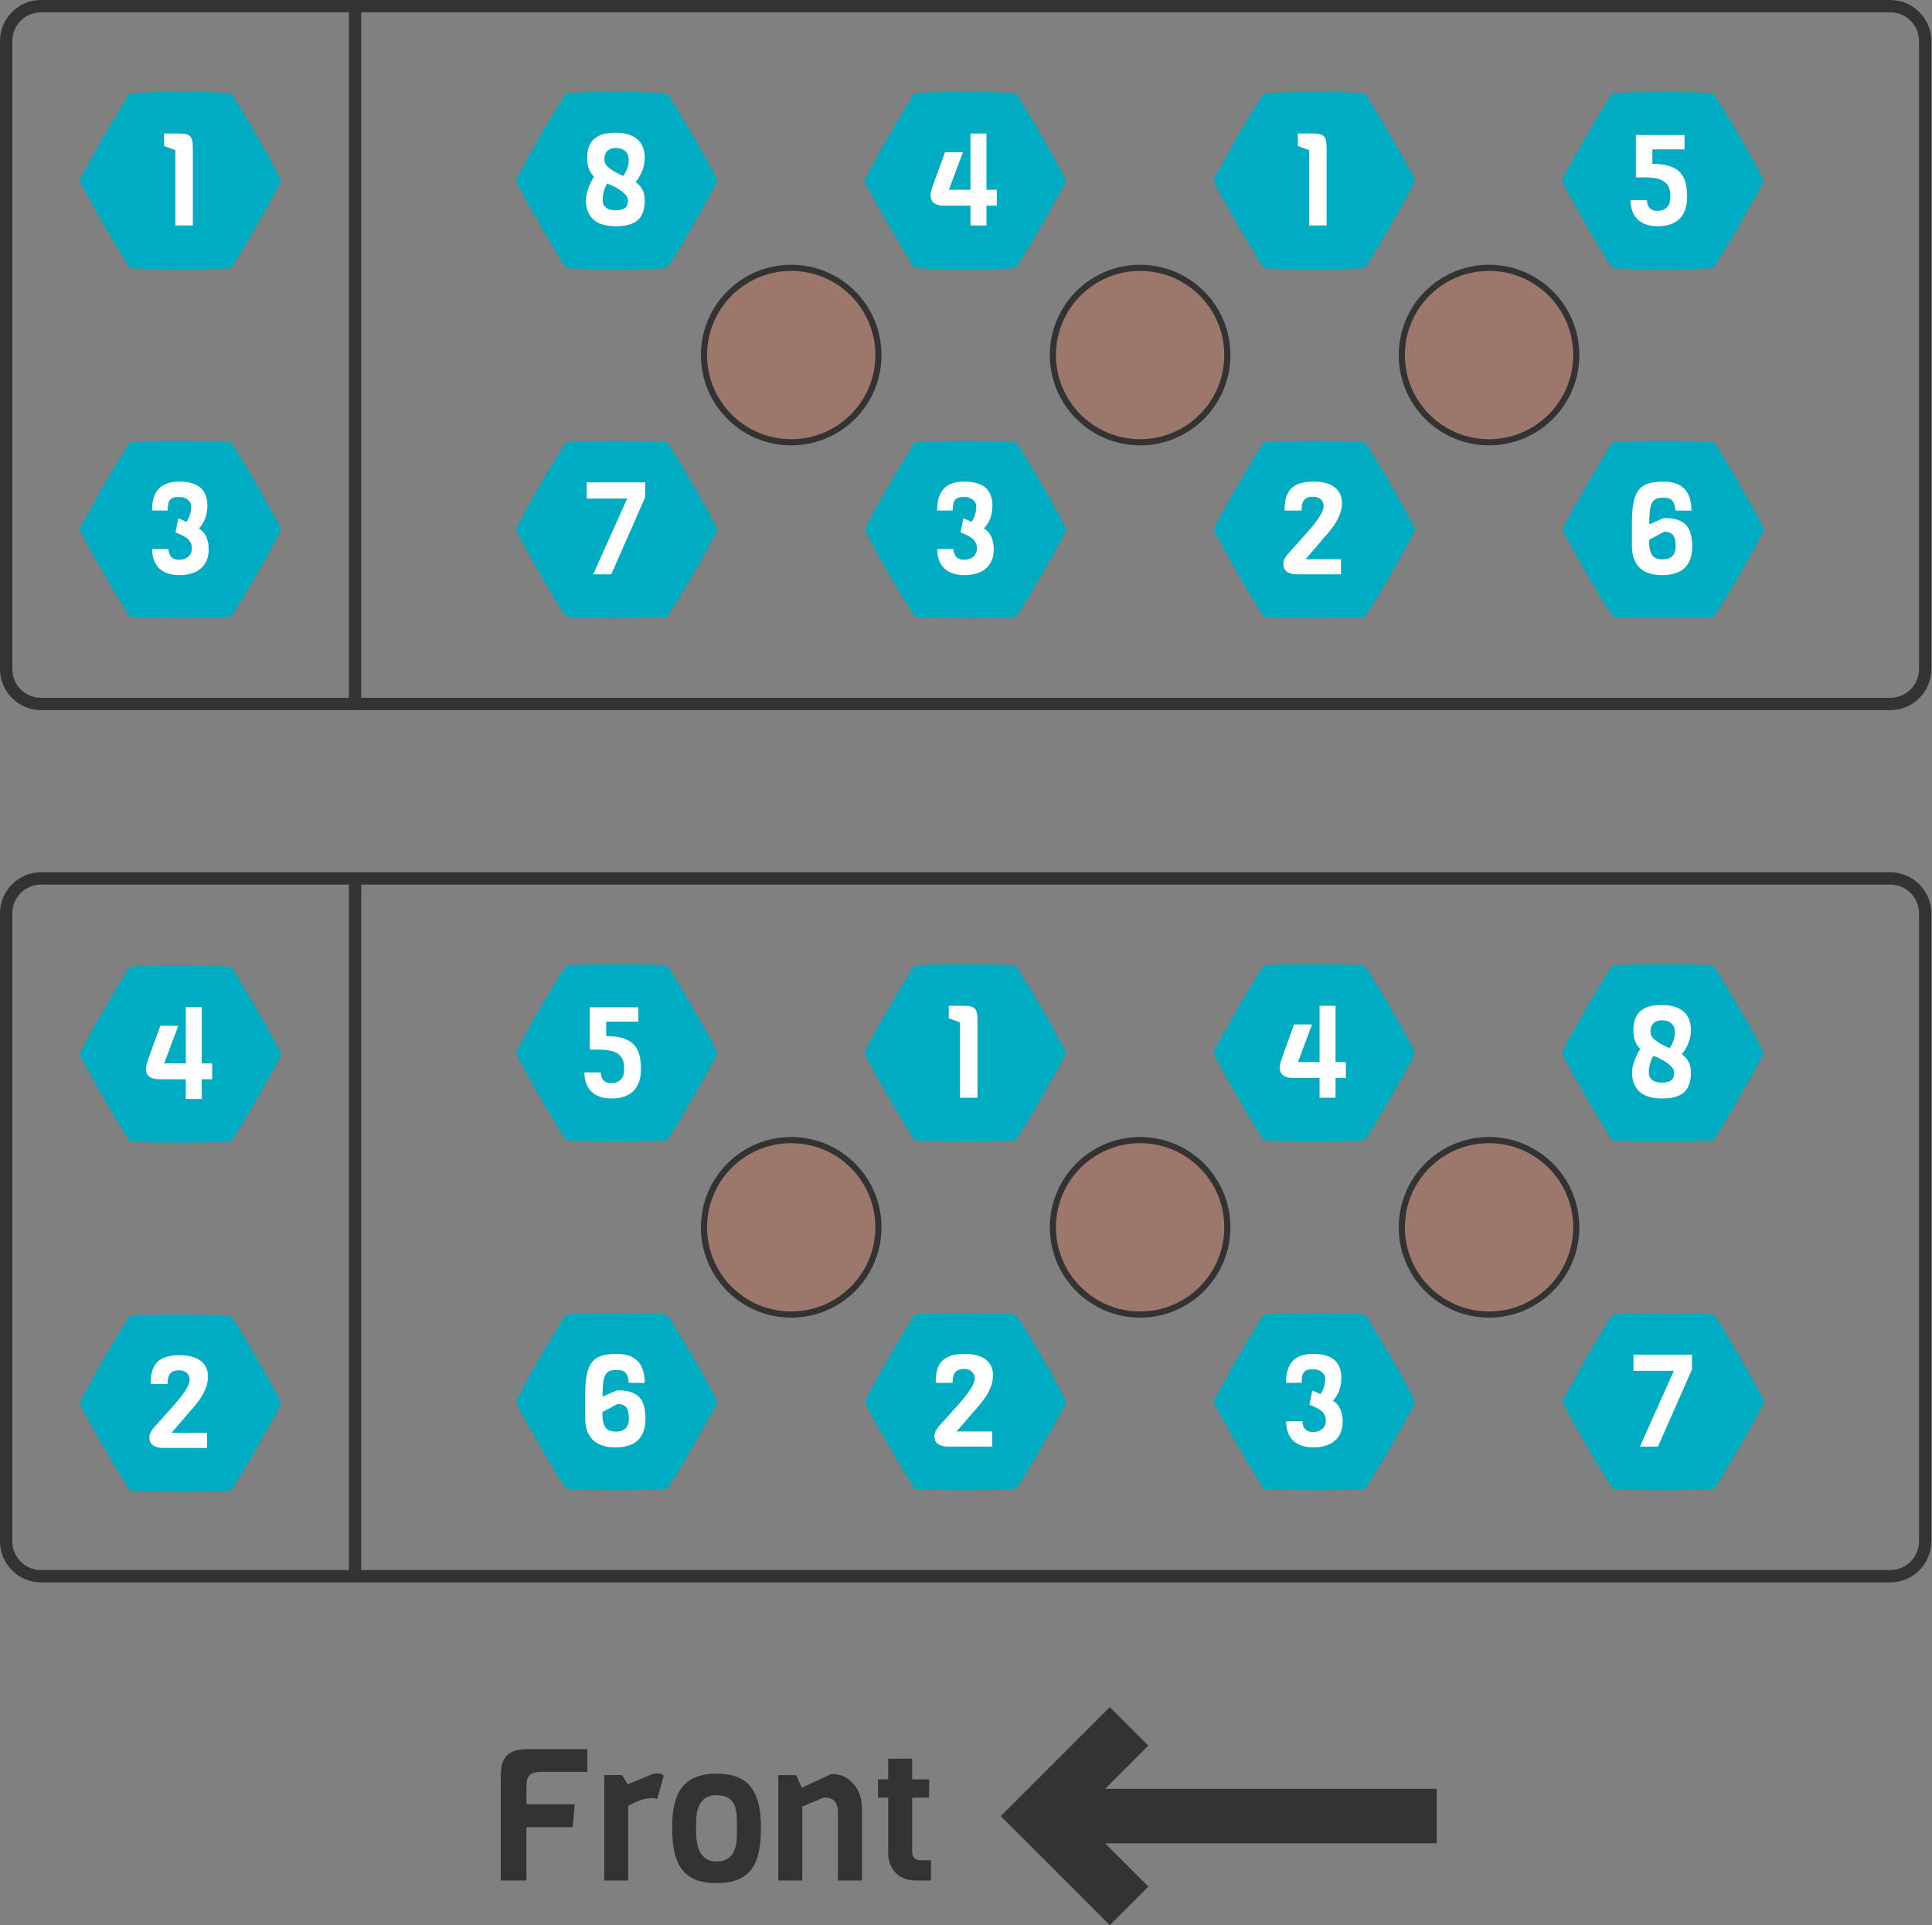 <?xml version="1.0" encoding="UTF-8" standalone="no"?><!DOCTYPE svg PUBLIC "-//W3C//DTD SVG 1.1//EN" "http://www.w3.org/Graphics/SVG/1.1/DTD/svg11.dtd"><svg width="100%" height="100%" viewBox="0 0 2616 2607" version="1.1" xmlns="http://www.w3.org/2000/svg" xmlns:xlink="http://www.w3.org/1999/xlink" xml:space="preserve" xmlns:serif="http://www.serif.com/" style="fill-rule:evenodd;clip-rule:evenodd;stroke-linecap:round;stroke-linejoin:round;stroke-miterlimit:1.5;"><rect x="0" y="0" width="2616" height="2607" fill="#808080" stroke="none"/><g id="Block-bottom" serif:id="Block bottom"><path id="Block" d="M2606.76,1236.68c0,-26.075 -21.17,-47.244 -47.245,-47.244l-2503.94,0c-26.074,0 -47.244,21.169 -47.244,47.244l0,850.393c0,26.075 21.17,47.245 47.244,47.245l2503.94,0c26.075,0 47.245,-21.17 47.245,-47.245l0,-850.393Z" style="fill:none;stroke:#333;stroke-width:16.67px;"/><path d="M480.774,8.333l0,944.882" style="fill:none;stroke:#333;stroke-width:16.67px;"/><g id="Objects"><circle cx="1071.33" cy="1661.88" r="118.11" style="fill:#9c786c;stroke:#333;stroke-width:8.33px;"/><circle cx="1543.77" cy="1661.88" r="118.11" style="fill:#9c786c;stroke:#333;stroke-width:8.33px;"/><circle cx="2016.21" cy="1661.88" r="118.11" style="fill:#9c786c;stroke:#333;stroke-width:8.33px;"/></g><g id="Fasteners"><g transform="matrix(3.298,6.66134e-16,-1.04361e-14,3.298,-5966.76,-1977.78)"><path d="M2512.8,1139.4c1.279,0.738 20.663,34.327 20.663,35.804c-0.001,1.477 -19.397,35.058 -20.677,35.796c-1.279,0.738 -40.059,0.731 -41.338,-0.008c-1.279,-0.739 -20.663,-34.327 -20.663,-35.804c0.001,-1.477 19.397,-35.058 20.677,-35.796c1.279,-0.739 40.059,-0.731 41.338,0.008Z" style="fill:#00acc1;"/><g transform="matrix(0.303,0,0,0.303,1707.69,793.536)"><g transform="matrix(175,0,0,175,2538.74,1320.43)"><path d="M0.508,-0.597l0,-0.115l-0.453,0l0,0.125l0.313,0l-0.263,0.587l0.14,0l0.263,-0.597Z" style="fill:#fff;fill-rule:nonzero;"/></g></g></g><g transform="matrix(3.298,6.66134e-16,-1.04361e-14,3.298,-6439.2,-1977.78)"><path d="M2512.8,1139.4c1.279,0.738 20.663,34.327 20.663,35.804c-0.001,1.477 -19.397,35.058 -20.677,35.796c-1.279,0.738 -40.059,0.731 -41.338,-0.008c-1.279,-0.739 -20.663,-34.327 -20.663,-35.804c0.001,-1.477 19.397,-35.058 20.677,-35.796c1.279,-0.739 40.059,-0.731 41.338,0.008Z" style="fill:#00acc1;"/><g transform="matrix(0.303,0,0,0.303,1707.69,793.536)"><g transform="matrix(175,0,0,175,2540.31,1320.43)"><path d="M0.239,-0.325c0.058,0.026 0.127,0.046 0.127,0.126c0,0.038 -0.027,0.086 -0.102,0.086c-0.069,0 -0.079,-0.057 -0.079,-0.083l-0.127,0c0,0.117 0.064,0.202 0.21,0.202c0.146,0 0.228,-0.075 0.228,-0.198c0,-0.096 -0.039,-0.142 -0.076,-0.163c0.041,-0.042 0.066,-0.103 0.066,-0.177c0,-0.129 -0.079,-0.186 -0.218,-0.186c-0.139,0 -0.211,0.069 -0.211,0.224l0.122,0c0,-0.081 0.018,-0.105 0.089,-0.105c0.071,0 0.093,0.051 0.093,0.068c0,0.047 -0.015,0.096 -0.038,0.125l-0.062,-0.029l-0.022,0.11Z" style="fill:#fff;fill-rule:nonzero;"/></g></g></g><g transform="matrix(3.298,6.66134e-16,-1.04361e-14,3.298,-6911.64,-1977.78)"><path d="M2512.8,1139.4c1.279,0.738 20.663,34.327 20.663,35.804c-0.001,1.477 -19.397,35.058 -20.677,35.796c-1.279,0.738 -40.059,0.731 -41.338,-0.008c-1.279,-0.739 -20.663,-34.327 -20.663,-35.804c0.001,-1.477 19.397,-35.058 20.677,-35.796c1.279,-0.739 40.059,-0.731 41.338,0.008Z" style="fill:#00acc1;"/><g transform="matrix(0.303,0,0,0.303,1707.69,793.536)"><g transform="matrix(175,0,0,175,2539.17,1320.43)"><path d="M0.49,0l0,-0.117l-0.275,0l0.113,-0.131c0.035,-0.048 0.169,-0.163 0.169,-0.304c0,-0.107 -0.08,-0.166 -0.219,-0.166c-0.195,0 -0.225,0.102 -0.225,0.224l0.131,0c0,-0.061 0.016,-0.107 0.087,-0.107c0.071,0 0.084,0.049 0.084,0.073c0,0.065 -0.109,0.182 -0.15,0.229l-0.107,0.119c-0.031,0.035 -0.055,0.061 -0.055,0.102c0,0.061 0.057,0.078 0.106,0.078l0.341,0Z" style="fill:#fff;fill-rule:nonzero;"/></g></g></g><g transform="matrix(3.298,6.66134e-16,-1.04361e-14,3.298,-7384.08,-1977.78)"><path d="M2512.8,1139.4c1.279,0.738 20.663,34.327 20.663,35.804c-0.001,1.477 -19.397,35.058 -20.677,35.796c-1.279,0.738 -40.059,0.731 -41.338,-0.008c-1.279,-0.739 -20.663,-34.327 -20.663,-35.804c0.001,-1.477 19.397,-35.058 20.677,-35.796c1.279,-0.739 40.059,-0.731 41.338,0.008Z" style="fill:#00acc1;"/><g transform="matrix(0.303,0,0,0.303,1707.69,793.536)"><g transform="matrix(175,0,0,175,2539.09,1320.43)"><path d="M0.502,-0.493c0,-0.15 -0.071,-0.225 -0.218,-0.225c-0.21,0 -0.243,0.094 -0.243,0.343l0,0.153c0,0.152 0.082,0.228 0.234,0.228c0.132,0 0.233,-0.054 0.233,-0.221c0,-0.162 -0.064,-0.221 -0.22,-0.221l-0.113,0.049c0.003,-0.149 0.009,-0.207 0.109,-0.207c0.071,0 0.086,0.031 0.095,0.1l0.123,0.001Zm-0.224,0.377c-0.079,0 -0.104,-0.044 -0.104,-0.151l0.117,-0.063c0.078,0 0.088,0.05 0.088,0.116c0,0.052 -0.023,0.098 -0.101,0.098Z" style="fill:#fff;fill-rule:nonzero;"/></g></g></g><g transform="matrix(3.298,6.66134e-16,-1.04361e-14,3.298,-5967.53,-2450.22)"><path d="M2512.8,1139.4c1.279,0.738 20.663,34.327 20.663,35.804c-0.001,1.477 -19.397,35.058 -20.677,35.796c-1.279,0.738 -40.059,0.731 -41.338,-0.008c-1.279,-0.739 -20.663,-34.327 -20.663,-35.804c0.001,-1.477 19.397,-35.058 20.677,-35.796c1.279,-0.739 40.059,-0.731 41.338,0.008Z" style="fill:#00acc1;"/><g transform="matrix(0.303,0,0,0.303,1707.69,793.536)"><g transform="matrix(175,0,0,175,2538.12,1320.43)"><path d="M0.052,-0.197c0,0.135 0.082,0.203 0.228,0.203c0.146,0 0.228,-0.046 0.228,-0.203c0,-0.075 -0.037,-0.116 -0.071,-0.139c0.039,-0.046 0.071,-0.115 0.071,-0.186c0,-0.137 -0.089,-0.196 -0.228,-0.196c-0.139,0 -0.218,0.057 -0.218,0.196c0,0.072 0.025,0.118 0.053,0.145c-0.029,0.044 -0.063,0.121 -0.063,0.18Zm0.143,-0.313c0,-0.064 0.037,-0.089 0.088,-0.089c0.071,0 0.101,0.041 0.101,0.093c0,0.038 -0.013,0.085 -0.043,0.123c-0.107,-0.05 -0.146,-0.082 -0.146,-0.127Zm0.085,0.393c-0.065,0 -0.098,-0.032 -0.098,-0.076c0,-0.059 0.019,-0.106 0.036,-0.132c0.116,0.048 0.16,0.095 0.16,0.13c0,0.051 -0.023,0.078 -0.098,0.078l0,0Z" style="fill:#fff;fill-rule:nonzero;"/></g></g></g><g transform="matrix(3.298,6.66134e-16,-1.04361e-14,3.298,-6439.46,-2450.22)"><path d="M2512.8,1139.4c1.279,0.738 20.663,34.327 20.663,35.804c-0.001,1.477 -19.397,35.058 -20.677,35.796c-1.279,0.738 -40.059,0.731 -41.338,-0.008c-1.279,-0.739 -20.663,-34.327 -20.663,-35.804c0.001,-1.477 19.397,-35.058 20.677,-35.796c1.279,-0.739 40.059,-0.731 41.338,0.008Z" style="fill:#00acc1;"/><g transform="matrix(0.303,0,0,0.303,1707.69,793.536)"><g transform="matrix(175,0,0,175,2535.5,1320.43)"><path d="M0.55,-0.153l0,-0.123l-0.08,0l0,-0.436l-0.124,0l0,0.436l-0.167,0l0.109,-0.291l-0.139,0c-0.1,0.272 -0.112,0.305 -0.112,0.333c0,0.048 0.031,0.081 0.102,0.081l0.207,0l0,0.153l0.124,0l0,-0.153l0.08,0Z" style="fill:#fff;fill-rule:nonzero;"/></g></g></g><g transform="matrix(3.298,6.66134e-16,-1.04361e-14,3.298,-6912.15,-2450.22)"><path d="M2512.8,1139.4c1.279,0.738 20.663,34.327 20.663,35.804c-0.001,1.477 -19.397,35.058 -20.677,35.796c-1.279,0.738 -40.059,0.731 -41.338,-0.008c-1.279,-0.739 -20.663,-34.327 -20.663,-35.804c0.001,-1.477 19.397,-35.058 20.677,-35.796c1.279,-0.739 40.059,-0.731 41.338,0.008Z" style="fill:#00acc1;"/><g transform="matrix(0.303,0,0,0.303,1707.69,793.536)"><g transform="matrix(175,0,0,175,2548.8,1320.43)"><path d="M0.325,0l0,-0.593c0,-0.091 -0.014,-0.119 -0.105,-0.119l-0.118,0l0,0.097l0.087,0.032l0,0.583l0.136,0Z" style="fill:#fff;fill-rule:nonzero;"/></g></g></g><g transform="matrix(3.298,6.66134e-16,-1.04361e-14,3.298,-7384.08,-2450.22)"><path d="M2512.8,1139.4c1.279,0.738 20.663,34.327 20.663,35.804c-0.001,1.477 -19.397,35.058 -20.677,35.796c-1.279,0.738 -40.059,0.731 -41.338,-0.008c-1.279,-0.739 -20.663,-34.327 -20.663,-35.804c0.001,-1.477 19.397,-35.058 20.677,-35.796c1.279,-0.739 40.059,-0.731 41.338,0.008Z" style="fill:#00acc1;"/><g transform="matrix(0.303,0,0,0.303,1707.69,793.536)"><g transform="matrix(175,0,0,175,2538.91,1320.43)"><path d="M0.077,-0.7l0,0.328l0.077,0c0.174,0 0.19,0.078 0.19,0.153c0,0.058 -0.027,0.106 -0.102,0.106c-0.069,0 -0.079,-0.057 -0.079,-0.083l-0.127,0c0,0.117 0.064,0.202 0.21,0.202c0.146,0 0.228,-0.075 0.228,-0.227c0,-0.16 -0.052,-0.256 -0.269,-0.256l0,-0.112l0.249,0l0,-0.111l-0.377,0Z" style="fill:#fff;fill-rule:nonzero;"/></g></g></g><g transform="matrix(3.298,6.66134e-16,-1.04361e-14,3.298,-7974.63,-1975.99)"><path d="M2512.8,1139.4c1.279,0.738 20.663,34.327 20.663,35.804c-0.001,1.477 -19.397,35.058 -20.677,35.796c-1.279,0.738 -40.059,0.731 -41.338,-0.008c-1.279,-0.739 -20.663,-34.327 -20.663,-35.804c0.001,-1.477 19.397,-35.058 20.677,-35.796c1.279,-0.739 40.059,-0.731 41.338,0.008Z" style="fill:#00acc1;"/><g transform="matrix(0.303,0,0,0.303,1707.69,793.536)"><g transform="matrix(175,0,0,175,2539.17,1320.43)"><path d="M0.49,0l0,-0.117l-0.275,0l0.113,-0.131c0.035,-0.048 0.169,-0.163 0.169,-0.304c0,-0.107 -0.08,-0.166 -0.219,-0.166c-0.195,0 -0.225,0.102 -0.225,0.224l0.131,0c0,-0.061 0.016,-0.107 0.087,-0.107c0.071,0 0.084,0.049 0.084,0.073c0,0.065 -0.109,0.182 -0.15,0.229l-0.107,0.119c-0.031,0.035 -0.055,0.061 -0.055,0.102c0,0.061 0.057,0.078 0.106,0.078l0.341,0Z" style="fill:#fff;fill-rule:nonzero;"/></g></g></g><g transform="matrix(3.298,6.66134e-16,-1.04361e-14,3.298,-7974.63,-2448.43)"><path d="M2512.8,1139.4c1.279,0.738 20.663,34.327 20.663,35.804c-0.001,1.477 -19.397,35.058 -20.677,35.796c-1.279,0.738 -40.059,0.731 -41.338,-0.008c-1.279,-0.739 -20.663,-34.327 -20.663,-35.804c0.001,-1.477 19.397,-35.058 20.677,-35.796c1.279,-0.739 40.059,-0.731 41.338,0.008Z" style="fill:#00acc1;"/><g transform="matrix(0.303,0,0,0.303,1707.69,793.536)"><g transform="matrix(175,0,0,175,2535.5,1320.43)"><path d="M0.55,-0.153l0,-0.123l-0.08,0l0,-0.436l-0.124,0l0,0.436l-0.167,0l0.109,-0.291l-0.139,0c-0.1,0.272 -0.112,0.305 -0.112,0.333c0,0.048 0.031,0.081 0.102,0.081l0.207,0l0,0.153l0.124,0l0,-0.153l0.08,0Z" style="fill:#fff;fill-rule:nonzero;"/></g></g></g></g></g><g id="Block-top" serif:id="Block top"><path id="Block1" serif:id="Block" d="M2606.76,55.577c0,-26.074 -21.17,-47.244 -47.245,-47.244l-2503.94,0c-26.074,0 -47.244,21.17 -47.244,47.244l0,850.394c0,26.075 21.17,47.244 47.244,47.244l2503.94,0c26.075,0 47.245,-21.169 47.245,-47.244l0,-850.394Z" style="fill:none;stroke:#333;stroke-width:16.67px;"/><path d="M480.774,2134.32l0,-944.882" style="fill:none;stroke:#333;stroke-width:16.67px;"/><g id="Objects1" serif:id="Objects"><circle cx="1071.33" cy="480.774" r="118.11" style="fill:#9c786c;stroke:#333;stroke-width:8.33px;"/><circle cx="1543.77" cy="480.774" r="118.11" style="fill:#9c786c;stroke:#333;stroke-width:8.33px;"/><circle cx="2016.21" cy="480.774" r="118.11" style="fill:#9c786c;stroke:#333;stroke-width:8.33px;"/></g><g id="Fasteners1" serif:id="Fasteners"><g transform="matrix(3.298,6.66134e-16,-1.04361e-14,3.298,-5966.76,-3158.88)"><path d="M2512.8,1139.4c1.279,0.738 20.663,34.327 20.663,35.804c-0.001,1.477 -19.397,35.058 -20.677,35.796c-1.279,0.738 -40.059,0.731 -41.338,-0.008c-1.279,-0.739 -20.663,-34.327 -20.663,-35.804c0.001,-1.477 19.397,-35.058 20.677,-35.796c1.279,-0.739 40.059,-0.731 41.338,0.008Z" style="fill:#00acc1;"/><g transform="matrix(0.303,0,0,0.303,1707.69,793.536)"><g transform="matrix(175,0,0,175,2539.09,1320.43)"><path d="M0.502,-0.493c0,-0.15 -0.071,-0.225 -0.218,-0.225c-0.21,0 -0.243,0.094 -0.243,0.343l0,0.153c0,0.152 0.082,0.228 0.234,0.228c0.132,0 0.233,-0.054 0.233,-0.221c0,-0.162 -0.064,-0.221 -0.22,-0.221l-0.113,0.049c0.003,-0.149 0.009,-0.207 0.109,-0.207c0.071,0 0.086,0.031 0.095,0.1l0.123,0.001Zm-0.224,0.377c-0.079,0 -0.104,-0.044 -0.104,-0.151l0.117,-0.063c0.078,0 0.088,0.05 0.088,0.116c0,0.052 -0.023,0.098 -0.101,0.098Z" style="fill:#fff;fill-rule:nonzero;"/></g></g></g><g transform="matrix(3.298,6.66134e-16,-1.04361e-14,3.298,-6439.2,-3158.88)"><path d="M2512.8,1139.4c1.279,0.738 20.663,34.327 20.663,35.804c-0.001,1.477 -19.397,35.058 -20.677,35.796c-1.279,0.738 -40.059,0.731 -41.338,-0.008c-1.279,-0.739 -20.663,-34.327 -20.663,-35.804c0.001,-1.477 19.397,-35.058 20.677,-35.796c1.279,-0.739 40.059,-0.731 41.338,0.008Z" style="fill:#00acc1;"/><g transform="matrix(0.303,0,0,0.303,1707.69,793.536)"><g transform="matrix(175,0,0,175,2539.17,1320.43)"><path d="M0.49,0l0,-0.117l-0.275,0l0.113,-0.131c0.035,-0.048 0.169,-0.163 0.169,-0.304c0,-0.107 -0.08,-0.166 -0.219,-0.166c-0.195,0 -0.225,0.102 -0.225,0.224l0.131,0c0,-0.061 0.016,-0.107 0.087,-0.107c0.071,0 0.084,0.049 0.084,0.073c0,0.065 -0.109,0.182 -0.15,0.229l-0.107,0.119c-0.031,0.035 -0.055,0.061 -0.055,0.102c0,0.061 0.057,0.078 0.106,0.078l0.341,0Z" style="fill:#fff;fill-rule:nonzero;"/></g></g></g><g transform="matrix(3.298,6.66134e-16,-1.04361e-14,3.298,-6911.64,-3158.88)"><path d="M2512.8,1139.4c1.279,0.738 20.663,34.327 20.663,35.804c-0.001,1.477 -19.397,35.058 -20.677,35.796c-1.279,0.738 -40.059,0.731 -41.338,-0.008c-1.279,-0.739 -20.663,-34.327 -20.663,-35.804c0.001,-1.477 19.397,-35.058 20.677,-35.796c1.279,-0.739 40.059,-0.731 41.338,0.008Z" style="fill:#00acc1;"/><g transform="matrix(0.303,0,0,0.303,1707.69,793.536)"><g transform="matrix(175,0,0,175,2540.31,1320.43)"><path d="M0.239,-0.325c0.058,0.026 0.127,0.046 0.127,0.126c0,0.038 -0.027,0.086 -0.102,0.086c-0.069,0 -0.079,-0.057 -0.079,-0.083l-0.127,0c0,0.117 0.064,0.202 0.21,0.202c0.146,0 0.228,-0.075 0.228,-0.198c0,-0.096 -0.039,-0.142 -0.076,-0.163c0.041,-0.042 0.066,-0.103 0.066,-0.177c0,-0.129 -0.079,-0.186 -0.218,-0.186c-0.139,0 -0.211,0.069 -0.211,0.224l0.122,0c0,-0.081 0.018,-0.105 0.089,-0.105c0.071,0 0.093,0.051 0.093,0.068c0,0.047 -0.015,0.096 -0.038,0.125l-0.062,-0.029l-0.022,0.11Z" style="fill:#fff;fill-rule:nonzero;"/></g></g></g><g transform="matrix(3.298,6.66134e-16,-1.04361e-14,3.298,-7384.08,-3158.88)"><path d="M2512.8,1139.4c1.279,0.738 20.663,34.327 20.663,35.804c-0.001,1.477 -19.397,35.058 -20.677,35.796c-1.279,0.738 -40.059,0.731 -41.338,-0.008c-1.279,-0.739 -20.663,-34.327 -20.663,-35.804c0.001,-1.477 19.397,-35.058 20.677,-35.796c1.279,-0.739 40.059,-0.731 41.338,0.008Z" style="fill:#00acc1;"/><g transform="matrix(0.303,0,0,0.303,1707.69,793.536)"><g transform="matrix(175,0,0,175,2538.74,1320.43)"><path d="M0.508,-0.597l0,-0.115l-0.453,0l0,0.125l0.313,0l-0.263,0.587l0.14,0l0.263,-0.597Z" style="fill:#fff;fill-rule:nonzero;"/></g></g></g><g transform="matrix(3.298,6.66134e-16,-1.04361e-14,3.298,-5967.53,-3631.32)"><path d="M2512.8,1139.4c1.279,0.738 20.663,34.327 20.663,35.804c-0.001,1.477 -19.397,35.058 -20.677,35.796c-1.279,0.738 -40.059,0.731 -41.338,-0.008c-1.279,-0.739 -20.663,-34.327 -20.663,-35.804c0.001,-1.477 19.397,-35.058 20.677,-35.796c1.279,-0.739 40.059,-0.731 41.338,0.008Z" style="fill:#00acc1;"/><g transform="matrix(0.303,0,0,0.303,1707.69,793.536)"><g transform="matrix(175,0,0,175,2538.91,1320.43)"><path d="M0.077,-0.7l0,0.328l0.077,0c0.174,0 0.19,0.078 0.19,0.153c0,0.058 -0.027,0.106 -0.102,0.106c-0.069,0 -0.079,-0.057 -0.079,-0.083l-0.127,0c0,0.117 0.064,0.202 0.21,0.202c0.146,0 0.228,-0.075 0.228,-0.227c0,-0.16 -0.052,-0.256 -0.269,-0.256l0,-0.112l0.249,0l0,-0.111l-0.377,0Z" style="fill:#fff;fill-rule:nonzero;"/></g></g></g><g transform="matrix(3.298,6.66134e-16,-1.04361e-14,3.298,-6439.46,-3631.32)"><path d="M2512.8,1139.4c1.279,0.738 20.663,34.327 20.663,35.804c-0.001,1.477 -19.397,35.058 -20.677,35.796c-1.279,0.738 -40.059,0.731 -41.338,-0.008c-1.279,-0.739 -20.663,-34.327 -20.663,-35.804c0.001,-1.477 19.397,-35.058 20.677,-35.796c1.279,-0.739 40.059,-0.731 41.338,0.008Z" style="fill:#00acc1;"/><g transform="matrix(0.303,0,0,0.303,1707.69,793.536)"><g transform="matrix(175,0,0,175,2548.8,1320.43)"><path d="M0.325,0l0,-0.593c0,-0.091 -0.014,-0.119 -0.105,-0.119l-0.118,0l0,0.097l0.087,0.032l0,0.583l0.136,0Z" style="fill:#fff;fill-rule:nonzero;"/></g></g></g><g transform="matrix(3.298,6.66134e-16,-1.04361e-14,3.298,-6912.15,-3631.32)"><path d="M2512.8,1139.4c1.279,0.738 20.663,34.327 20.663,35.804c-0.001,1.477 -19.397,35.058 -20.677,35.796c-1.279,0.738 -40.059,0.731 -41.338,-0.008c-1.279,-0.739 -20.663,-34.327 -20.663,-35.804c0.001,-1.477 19.397,-35.058 20.677,-35.796c1.279,-0.739 40.059,-0.731 41.338,0.008Z" style="fill:#00acc1;"/><g transform="matrix(0.303,0,0,0.303,1707.69,793.536)"><g transform="matrix(175,0,0,175,2535.5,1320.43)"><path d="M0.55,-0.153l0,-0.123l-0.08,0l0,-0.436l-0.124,0l0,0.436l-0.167,0l0.109,-0.291l-0.139,0c-0.1,0.272 -0.112,0.305 -0.112,0.333c0,0.048 0.031,0.081 0.102,0.081l0.207,0l0,0.153l0.124,0l0,-0.153l0.08,0Z" style="fill:#fff;fill-rule:nonzero;"/></g></g></g><g transform="matrix(3.298,6.66134e-16,-1.04361e-14,3.298,-7384.08,-3631.32)"><path d="M2512.8,1139.4c1.279,0.738 20.663,34.327 20.663,35.804c-0.001,1.477 -19.397,35.058 -20.677,35.796c-1.279,0.738 -40.059,0.731 -41.338,-0.008c-1.279,-0.739 -20.663,-34.327 -20.663,-35.804c0.001,-1.477 19.397,-35.058 20.677,-35.796c1.279,-0.739 40.059,-0.731 41.338,0.008Z" style="fill:#00acc1;"/><g transform="matrix(0.303,0,0,0.303,1707.69,793.536)"><g transform="matrix(175,0,0,175,2538.12,1320.43)"><path d="M0.052,-0.197c0,0.135 0.082,0.203 0.228,0.203c0.146,0 0.228,-0.046 0.228,-0.203c0,-0.075 -0.037,-0.116 -0.071,-0.139c0.039,-0.046 0.071,-0.115 0.071,-0.186c0,-0.137 -0.089,-0.196 -0.228,-0.196c-0.139,0 -0.218,0.057 -0.218,0.196c0,0.072 0.025,0.118 0.053,0.145c-0.029,0.044 -0.063,0.121 -0.063,0.18Zm0.143,-0.313c0,-0.064 0.037,-0.089 0.088,-0.089c0.071,0 0.101,0.041 0.101,0.093c0,0.038 -0.013,0.085 -0.043,0.123c-0.107,-0.05 -0.146,-0.082 -0.146,-0.127Zm0.085,0.393c-0.065,0 -0.098,-0.032 -0.098,-0.076c0,-0.059 0.019,-0.106 0.036,-0.132c0.116,0.048 0.16,0.095 0.16,0.13c0,0.051 -0.023,0.078 -0.098,0.078l0,0Z" style="fill:#fff;fill-rule:nonzero;"/></g></g></g><g transform="matrix(3.298,6.66134e-16,-1.04361e-14,3.298,-7974.63,-3158.88)"><path d="M2512.8,1139.4c1.279,0.738 20.663,34.327 20.663,35.804c-0.001,1.477 -19.397,35.058 -20.677,35.796c-1.279,0.738 -40.059,0.731 -41.338,-0.008c-1.279,-0.739 -20.663,-34.327 -20.663,-35.804c0.001,-1.477 19.397,-35.058 20.677,-35.796c1.279,-0.739 40.059,-0.731 41.338,0.008Z" style="fill:#00acc1;"/><g transform="matrix(0.303,0,0,0.303,1707.69,793.536)"><g transform="matrix(175,0,0,175,2540.31,1320.43)"><path d="M0.239,-0.325c0.058,0.026 0.127,0.046 0.127,0.126c0,0.038 -0.027,0.086 -0.102,0.086c-0.069,0 -0.079,-0.057 -0.079,-0.083l-0.127,0c0,0.117 0.064,0.202 0.21,0.202c0.146,0 0.228,-0.075 0.228,-0.198c0,-0.096 -0.039,-0.142 -0.076,-0.163c0.041,-0.042 0.066,-0.103 0.066,-0.177c0,-0.129 -0.079,-0.186 -0.218,-0.186c-0.139,0 -0.211,0.069 -0.211,0.224l0.122,0c0,-0.081 0.018,-0.105 0.089,-0.105c0.071,0 0.093,0.051 0.093,0.068c0,0.047 -0.015,0.096 -0.038,0.125l-0.062,-0.029l-0.022,0.11Z" style="fill:#fff;fill-rule:nonzero;"/></g></g></g><g transform="matrix(3.298,6.66134e-16,-1.04361e-14,3.298,-7974.63,-3631.32)"><path d="M2512.8,1139.4c1.279,0.738 20.663,34.327 20.663,35.804c-0.001,1.477 -19.397,35.058 -20.677,35.796c-1.279,0.738 -40.059,0.731 -41.338,-0.008c-1.279,-0.739 -20.663,-34.327 -20.663,-35.804c0.001,-1.477 19.397,-35.058 20.677,-35.796c1.279,-0.739 40.059,-0.731 41.338,0.008Z" style="fill:#00acc1;"/><g transform="matrix(0.303,0,0,0.303,1707.69,793.536)"><g transform="matrix(175,0,0,175,2548.8,1320.43)"><path d="M0.325,0l0,-0.593c0,-0.091 -0.014,-0.119 -0.105,-0.119l-0.118,0l0,0.097l0.087,0.032l0,0.583l0.136,0Z" style="fill:#fff;fill-rule:nonzero;"/></g></g></g></g></g><g id="Front-label" serif:id="Front label"><path id="Arrow" d="M1496.38,2496.03l58.531,58.531l-52.198,52.198l-147.638,-147.638l147.638,-147.638l52.198,52.198l-58.531,58.53l448.96,0l0,73.819l-448.96,0Z" style="fill:#333;"/><path d="M795.338,2399.36l0,-30.969l-79,0c-28.228,0 -38.219,9.99 -38.219,36.223l0,141.746l34.719,0l0,-72.25l62.75,0l2.5,-30.969l-65.25,0l0,-24.767c0,-14.01 5,-19.014 19.75,-19.014l62.75,0Z" style="fill:#333;fill-rule:nonzero;"/><path d="M898.838,2404.11c-4.75,-3.5 -9,-3 -14.5,-2.25l-34.5,14.25l-7.492,-12.5l-24.227,0l0,142.75l32.469,0l0,-101c16.5,-9.75 30.75,-12.5 39.25,-9.25l9,-32Z" style="fill:#333;fill-rule:nonzero;"/><path d="M997.869,2481.87c0,17.006 -2.752,38.763 -27.766,38.763c-22.763,0 -27.515,-21.757 -27.515,-39.764l0,-13.004c0,-19.007 5.503,-37.013 27.515,-37.013c25.014,0 27.766,17.506 27.766,38.013l0,13.005Zm32.469,-7.503c0,-44.514 -13.238,-72.734 -60.235,-72.734c-48.745,0 -59.984,31.22 -59.984,72.734c0,45.016 10.989,75.485 59.984,75.485c49.745,0 60.235,-29.969 60.235,-75.485Z" style="fill:#333;fill-rule:nonzero;"/><path d="M1167.09,2546.36l0,-95.729c0,-14.247 -2.748,-26.495 -13.238,-36.993c-7.243,-7.248 -15.235,-11.497 -28.237,-11.497l-40.025,18.496l-7.492,-16.996l-24.227,0l0,142.719l32.469,0l0,-100.228l29.268,-12.248c10.257,0 19.013,3.499 19.013,21.246l0,91.23l32.469,0Z" style="fill:#333;fill-rule:nonzero;"/><path d="M1260.59,2546.36l0,-27.469l-14.242,0c-7.758,0 -11.258,-4.251 -11.258,-11.754l0,-73.027l23,0l0,-24.719l-23,0l0,-28l-32.469,0l0,28l-13.75,0l0,24.719l13.75,0l0,75.028c0,18.493 11.239,37.222 37.719,37.222l20.25,0Z" style="fill:#333;fill-rule:nonzero;"/></g></svg>